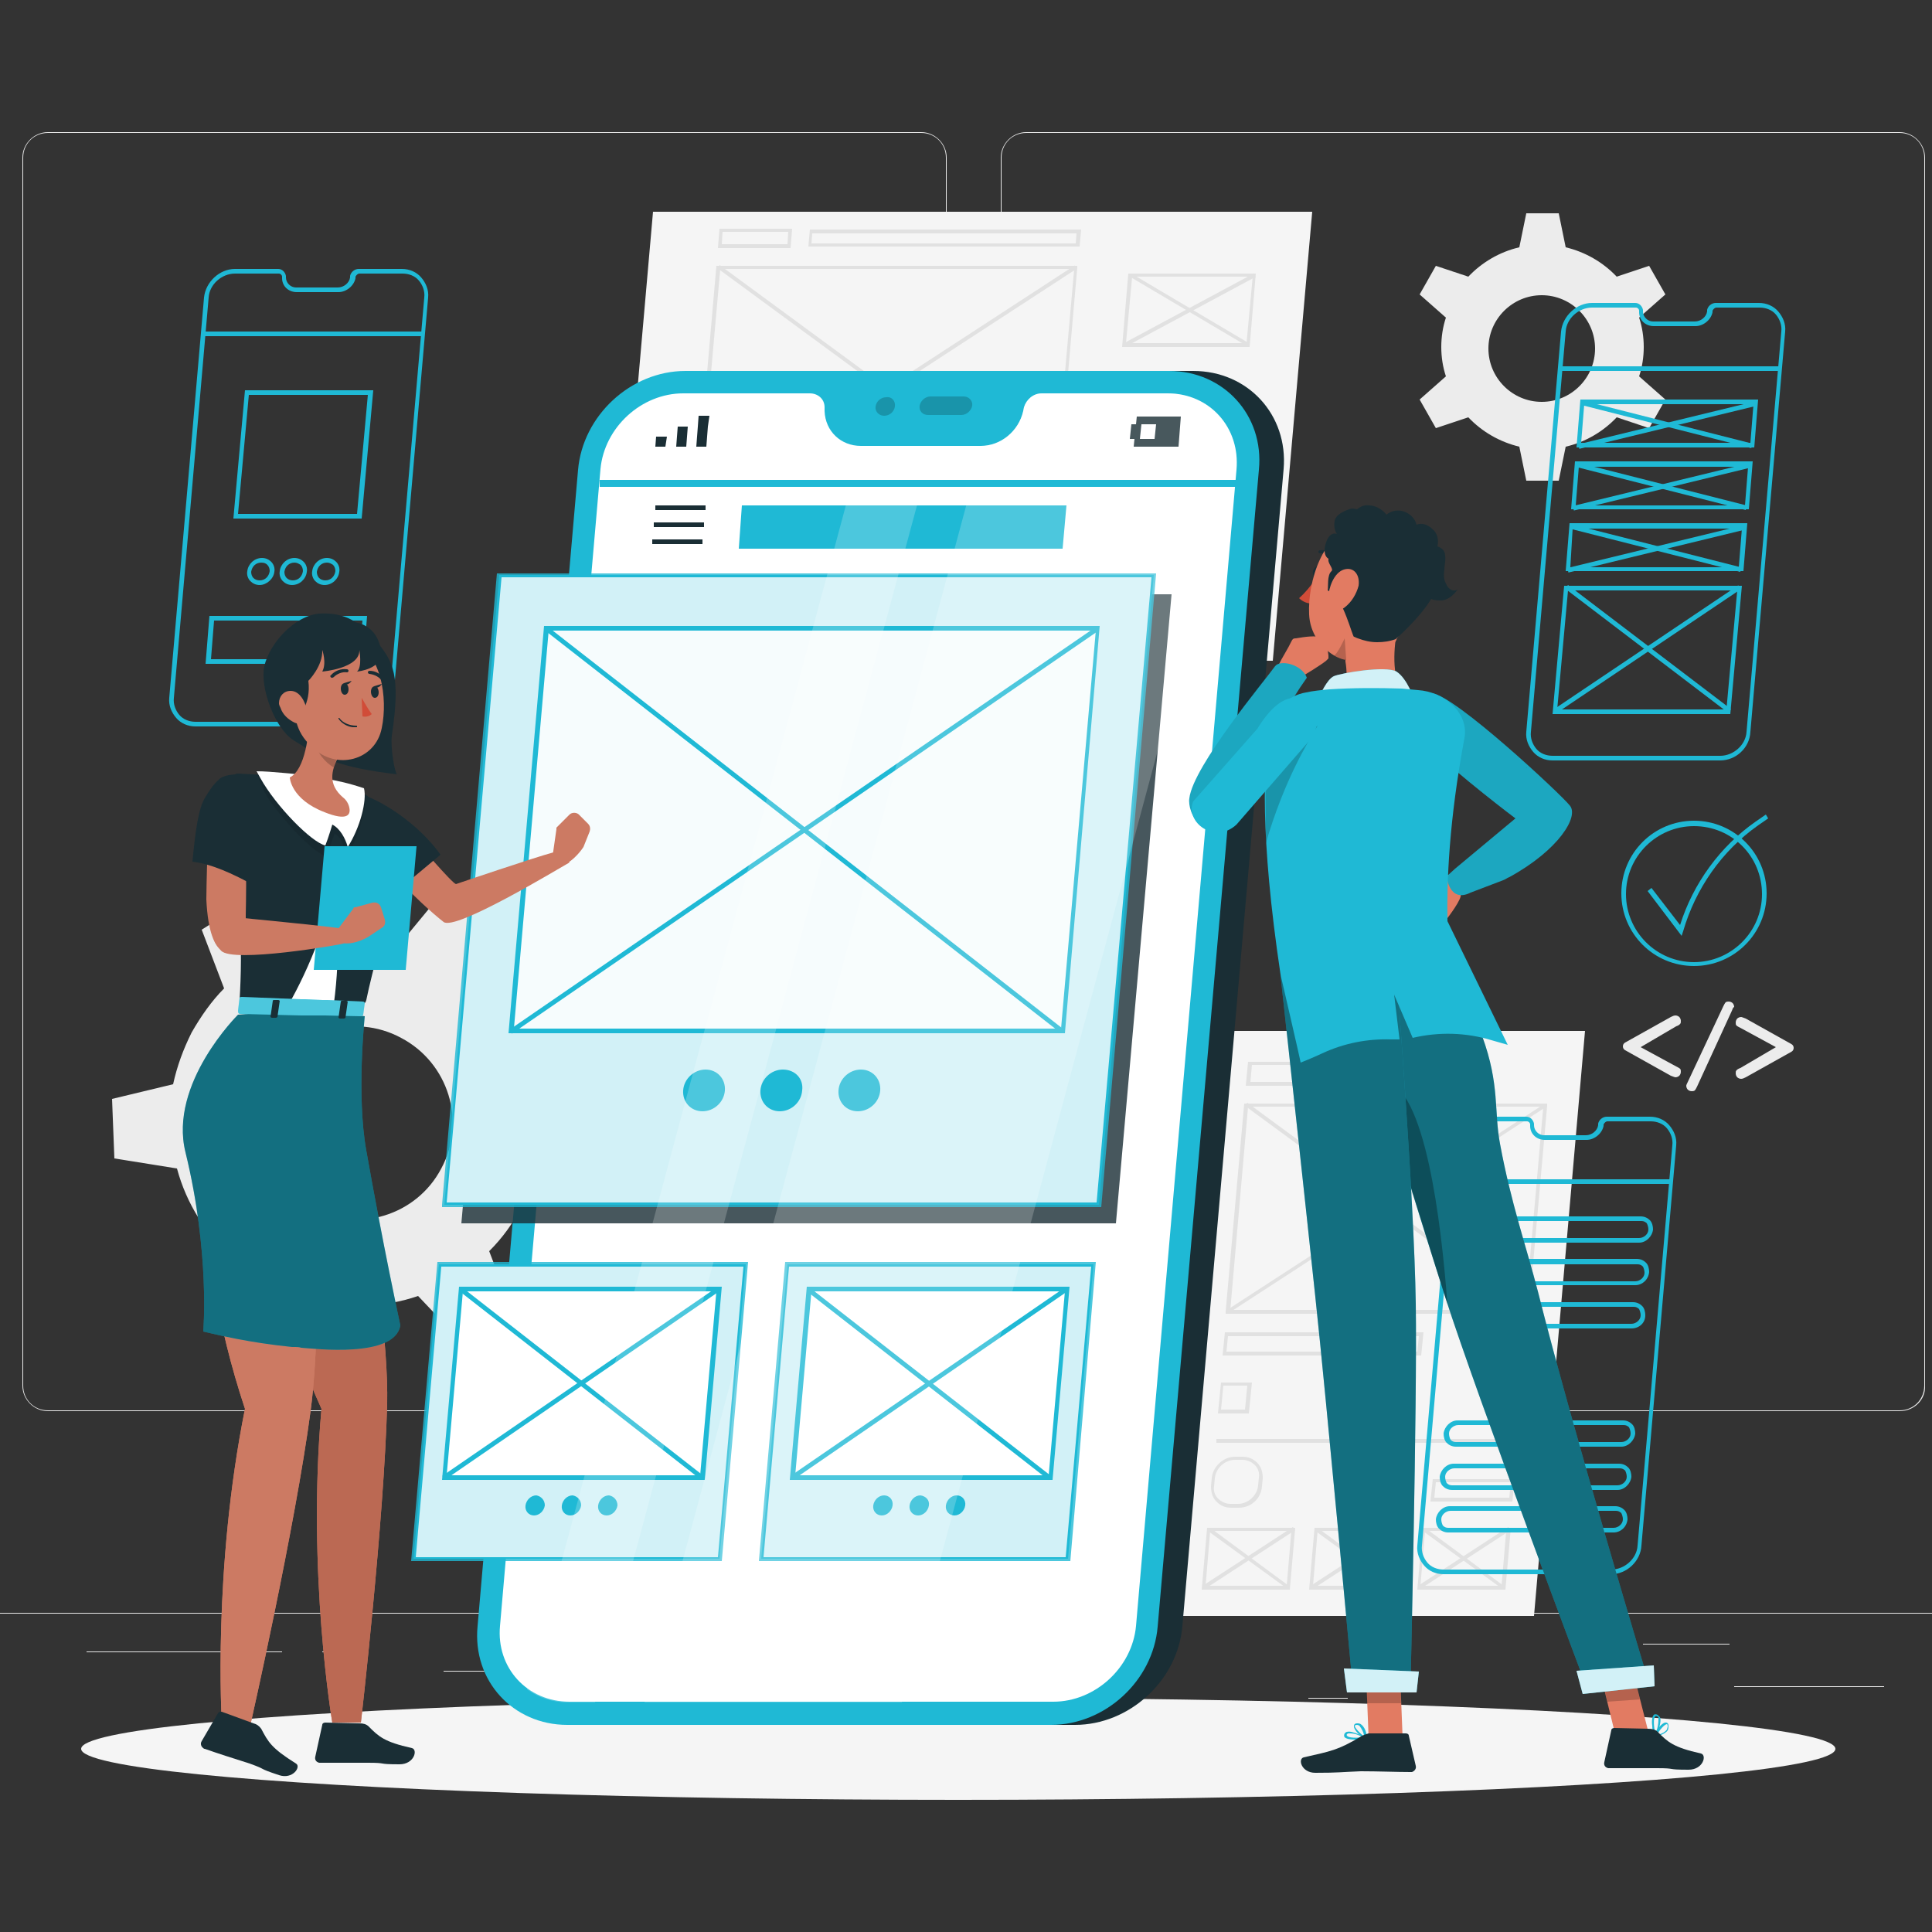 <?xml version="1.0" encoding="utf-8"?>
<!-- Generator: Adobe Illustrator 24.3.0, SVG Export Plug-In . SVG Version: 6.00 Build 0)  -->
<svg version="1.1" id="Layer_1" xmlns="http://www.w3.org/2000/svg" xmlns:xlink="http://www.w3.org/1999/xlink" x="0px" y="0px"
	 viewBox="0 0 250 250" style="enable-background:new 0 0 250 250;" xml:space="preserve">
<rect x="0" y="0" width="250" height="250" fill="#333333" stroke="none"/>
<style type="text/css">
	.st0{fill:#ECECEC;}
	.st1{fill:#F5F5F5;}
	.st2{fill:#E1E1E1;}
	.st3{fill:#1FB9D5;}
	.st4{fill:#1A2E35;}
	.st5{fill:#FFFFFF;}
	.st6{opacity:0.2;}
	.st7{opacity:0.8;fill:#1A2E35;}
	.st8{opacity:0.8;}
	.st9{opacity:0.8;fill:#FFFFFF;}
	.st10{fill:#E27B62;}
	.st11{opacity:0.1;enable-background:new    ;}
	.st12{fill:#D14C38;}
	.st13{opacity:0.2;enable-background:new    ;}
	.st14{opacity:0.4;}
	.st15{opacity:0.3;enable-background:new    ;}
	.st16{fill:#CC7A63;}
	.st17{fill:#BB6953;}
	.st18{opacity:0.1;}
	.st19{opacity:0.2;fill:#FFFFFF;}
</style>
<g>
	<g>
		<rect x="224.4" y="218.2" class="st0" width="19.4" height="0.1"/>
		<rect x="169.3" y="219.7" class="st0" width="5.1" height="0.1"/>
		<rect x="212.6" y="212.7" class="st0" width="11.2" height="0.1"/>
		<rect x="11.2" y="213.7" class="st0" width="25.3" height="0.1"/>
		<rect x="41.7" y="213.7" class="st0" width="3.7" height="0.1"/>
		<rect x="57.4" y="216.2" class="st0" width="54.8" height="0.1"/>
		<path class="st0" d="M119.2,182.6H6.2c-1.8,0-3.3-1.5-3.3-3.3V20.4c0-1.8,1.5-3.3,3.3-3.3h113c1.8,0,3.3,1.5,3.3,3.3v158.9
			C122.6,181.1,121.1,182.6,119.2,182.6z M6.2,17.2c-1.8,0-3.2,1.4-3.2,3.2v158.9c0,1.8,1.4,3.2,3.2,3.2h113c1.8,0,3.2-1.4,3.2-3.2
			V20.4c0-1.8-1.4-3.2-3.2-3.2H6.2z"/>
		<path class="st0" d="M245.8,182.6h-113c-1.8,0-3.3-1.5-3.3-3.3V20.4c0-1.8,1.5-3.3,3.3-3.3h113c1.8,0,3.3,1.5,3.3,3.3v158.9
			C249.2,181.1,247.7,182.6,245.8,182.6z M132.8,17.2c-1.8,0-3.2,1.4-3.2,3.2v158.9c0,1.8,1.4,3.2,3.2,3.2h113
			c1.8,0,3.2-1.4,3.2-3.2V20.4c0-1.8-1.4-3.2-3.2-3.2H132.8z"/>
		<rect x="-19.5" y="208.7" class="st0" width="292.7" height="0.1"/>
	</g>
	<g>
		<g>
			<g>
				<g>
					<polygon class="st1" points="164.7,85.5 79.4,85.5 84.5,27.4 169.8,27.4 					"/>
				</g>
				<g>
					<g>
						<rect x="89.3" y="75.2" class="st2" width="46.3" height="0.5"/>
					</g>
					<g>
						<g>
							<path class="st2" d="M136.6,66.7H89.9l0-0.2l2.8-32.1h46.7l0,0.2L136.6,66.7z M90.4,66.3h45.8l2.8-31.5H93.2L90.4,66.3z"/>
						</g>
					</g>
					<g>
						<path class="st2" d="M91.8,82.1h-1.3c-0.5,0-1-0.2-1.4-0.6c-0.3-0.4-0.5-0.9-0.5-1.4l0.1-1.3c0.1-1.1,1-1.9,2.1-1.9h1.3
							c0.5,0,1,0.2,1.4,0.6c0.3,0.4,0.5,0.9,0.5,1.4L94,80.1C93.9,81.2,92.9,82.1,91.8,82.1z M91,77.3c-0.8,0-1.6,0.7-1.7,1.5
							l-0.1,1.3c0,0.4,0.1,0.8,0.3,1.1c0.3,0.3,0.6,0.4,1,0.4h1.3c0.8,0,1.6-0.7,1.7-1.5l0.1-1.3c0-0.4-0.1-0.8-0.3-1.1
							c-0.3-0.3-0.6-0.4-1-0.4H91z"/>
					</g>
					<g>
						<path class="st2" d="M113,72.5H89.4l0.2-2.5h23.6L113,72.5z M89.9,72h22.7l0.1-1.6H90.1L89.9,72z"/>
					</g>
					<g>
						<path class="st2" d="M135.4,80.7H126l0.2-2.5h9.4L135.4,80.7z M126.5,80.3h8.5l0.1-1.6h-8.5L126.5,80.3z"/>
					</g>
					<g>
						<g>
							<path class="st2" d="M136.1,72.5h-2.5l0.2-2.5h2.5L136.1,72.5z M134.1,72h1.6l0.1-1.6h-1.6L134.1,72z"/>
						</g>
						<g>
							<path class="st2" d="M132.7,72.5h-2.5l0.2-2.5h2.5L132.7,72.5z M130.7,72h1.6l0.1-1.6h-1.6L130.7,72z"/>
						</g>
						<g>
							<path class="st2" d="M129.2,72.5h-2.5l0.2-2.5h2.5L129.2,72.5z M127.2,72h1.6l0.1-1.6h-1.6L127.2,72z"/>
						</g>
					</g>
					<g>
						<path class="st2" d="M139.7,31.9h-35.1l0.2-2.2h35.1L139.7,31.9z M105,31.5h34.2l0.1-1.3h-34.2L105,31.5z"/>
					</g>
					<g>
						<path class="st2" d="M102.3,32.1h-9.4l0.2-2.5h9.4L102.3,32.1z M93.4,31.6h8.5L102,30h-8.5L93.4,31.6z"/>
					</g>
					<g>
						<g>
							<path class="st2" d="M161.7,44.9h-16.5l0.8-9.5h16.5L161.7,44.9z M145.7,44.4h15.6l0.8-8.6h-15.6L145.7,44.4z"/>
						</g>
						<g>
							<path class="st2" d="M160.2,62.7h-16.5l0.8-9.5H161L160.2,62.7z M144.2,62.2h15.6l0.8-8.6h-15.6L144.2,62.2z"/>
						</g>
						<g>
							<path class="st2" d="M158.6,80.5h-16.5L143,71h16.5L158.6,80.5z M142.6,80h15.6l0.8-8.6h-15.6L142.6,80z"/>
						</g>
					</g>
				</g>
			</g>
			<g>
				
					<rect x="144.4" y="39.9" transform="matrix(0.881 -0.473 0.473 0.881 -0.676 77.567)" class="st2" width="19.1" height="0.5"/>
			</g>
			<g>
				<polygon class="st2" points="161.4,44.8 146.2,35.8 146.4,35.4 161.6,44.4 				"/>
			</g>
			<g>
				
					<rect x="142.8" y="57.7" transform="matrix(0.882 -0.472 0.472 0.882 -9.307 78.735)" class="st2" width="19.1" height="0.5"/>
			</g>
			<g>
				
					<rect x="152.1" y="49.1" transform="matrix(0.509 -0.861 0.861 0.509 24.919 159.548)" class="st2" width="0.5" height="17.7"/>
			</g>
			<g>
				<path class="st2" d="M142.1,80.6l0.9-9.8l7.8,4.6l8.3-4.5l0.2,0.4l-8.1,4.3l7.3,4.3l-0.2,0.4l-7.5-4.4L142.1,80.6z M143.4,71.6
					l-0.7,8.2l7.7-4.1L143.4,71.6z"/>
			</g>
			<g>
				<g>
					
						<rect x="85.4" y="50.3" transform="matrix(0.838 -0.546 0.546 0.838 -9.004 70.774)" class="st2" width="58.5" height="0.5"/>
				</g>
				<g>
					
						<rect x="114.5" y="23.6" transform="matrix(0.592 -0.806 0.806 0.592 6.031 113.024)" class="st2" width="0.5" height="53.9"/>
				</g>
			</g>
		</g>
		<g>
			<g>
				<g>
					<polygon class="st1" points="198.5,209.1 151.6,209.1 158.2,133.4 205.1,133.4 					"/>
				</g>
				<g>
					<g>
						<g>
							<path class="st2" d="M166.9,205.7h-11.4l0.7-8h11.4L166.9,205.7z M156,205.2h10.5l0.6-7.1h-10.5L156,205.2z"/>
						</g>
						<g>
							<path class="st2" d="M180.8,205.7h-11.4l0.7-8h11.4L180.8,205.7z M169.9,205.2h10.5l0.6-7.1h-10.5L169.9,205.2z"/>
						</g>
						<g>
							<path class="st2" d="M194.8,205.7h-11.4l0.7-8h11.4L194.8,205.7z M183.8,205.2h10.5l0.6-7.1h-10.5L183.8,205.2z"/>
						</g>
					</g>
					<g>
						<rect x="157.4" y="186.2" class="st2" width="38.8" height="0.5"/>
					</g>
					<g>
						<path class="st2" d="M183.9,175.4h-25.7l0.3-3h25.7L183.9,175.4z M158.7,174.9h24.7l0.2-2h-24.7L158.7,174.9z"/>
					</g>
					<g>
						<path class="st2" d="M195.7,194.3h-10.6l0.3-2.9H196L195.7,194.3z M185.6,193.8h9.7l0.2-2h-9.7L185.6,193.8z"/>
					</g>
					<g>
						<g>
							<path class="st2" d="M196.7,182.9h-4l0.4-4h4L196.7,182.9z M193.2,182.4h3.1l0.3-3.1h-3.1L193.2,182.4z"/>
						</g>
						<g>
							<path class="st2" d="M179.2,182.9h-4l0.4-4h4L179.2,182.9z M175.6,182.4h3.1l0.3-3.1h-3.1L175.6,182.4z"/>
						</g>
						<g>
							<path class="st2" d="M161.6,182.9h-4l0.4-4h4L161.6,182.9z M158,182.4h3.1l0.3-3.1h-3.1L158,182.4z"/>
						</g>
					</g>
					<g>
						<path class="st2" d="M173.3,140.5h-12.1l0.3-3.1h12.1L173.3,140.5z M161.8,140h11.2l0.2-2.2H162L161.8,140z"/>
					</g>
					<g>
						<path class="st2" d="M160.3,195.1h-1c-0.8,0-1.4-0.3-1.9-0.8c-0.5-0.5-0.7-1.2-0.7-2l0.1-1c0.1-1.5,1.5-2.8,3-2.8h1
							c0.8,0,1.4,0.3,1.9,0.8c0.5,0.5,0.7,1.2,0.7,2l-0.1,1C163.2,193.9,161.9,195.1,160.3,195.1z M159.8,188.9
							c-1.3,0-2.5,1.1-2.6,2.4l-0.1,1c-0.1,0.6,0.1,1.2,0.5,1.6c0.4,0.4,1,0.7,1.6,0.7h1c1.3,0,2.5-1.1,2.6-2.4l0.1-1
							c0.1-0.6-0.1-1.2-0.5-1.6c-0.4-0.4-1-0.7-1.6-0.7H159.8z"/>
					</g>
					<g>
						<path class="st2" d="M197.8,170h-39.2l0-0.3l2.4-26.9h39.2l0,0.3L197.8,170z M159.2,169.5h38.2l2.3-26.3h-38.2L159.2,169.5z"
							/>
					</g>
				</g>
			</g>
			<g>
				<g>
					
						<rect x="179.2" y="133.8" transform="matrix(0.592 -0.806 0.806 0.592 -52.83 208.317)" class="st2" width="0.5" height="45.1"/>
				</g>
				<g>
					<polygon class="st2" points="159,169.9 158.8,169.5 199.6,143 199.8,143.4 					"/>
				</g>
				<g>
					<polygon class="st2" points="166.6,205.6 156.3,198.1 156.6,197.7 166.9,205.3 					"/>
				</g>
				<g>
					
						<rect x="154.6" y="201.4" transform="matrix(0.838 -0.546 0.546 0.838 -83.865 120.818)" class="st2" width="13.9" height="0.5"/>
				</g>
				<g>
					<polygon class="st2" points="180.5,205.6 170.2,198.1 170.5,197.7 180.8,205.3 					"/>
				</g>
				<g>
					
						<rect x="168.5" y="201.4" transform="matrix(0.838 -0.546 0.546 0.838 -81.627 128.462)" class="st2" width="13.9" height="0.5"/>
				</g>
				<g>
					<polygon class="st2" points="194.4,205.6 184.1,198.1 184.4,197.7 194.7,205.3 					"/>
				</g>
				<g>
					
						<rect x="182.5" y="201.4" transform="matrix(0.838 -0.546 0.546 0.838 -79.373 136.055)" class="st2" width="13.9" height="0.5"/>
				</g>
			</g>
		</g>
		<g>
			<path class="st0" d="M212.7,44.9c0-1.3-0.2-2.6-0.6-3.8l3.4-3l-2.1-3.7l-4.2,1.4c-1.8-1.9-4.1-3.2-6.6-3.8l-0.9-4.4h-4.2
				l-0.9,4.4c-2.6,0.6-4.9,2-6.6,3.8l-4.2-1.4l-2.1,3.7l3.4,3c-0.4,1.2-0.6,2.5-0.6,3.8c0,1.3,0.2,2.6,0.6,3.8l-3.4,3l2.1,3.7
				l4.2-1.4c1.8,1.9,4.1,3.2,6.6,3.8l0.9,4.4h4.2l0.9-4.4c2.6-0.6,4.9-2,6.6-3.8l4.2,1.4l2.1-3.7l-3.4-3
				C212.5,47.5,212.7,46.2,212.7,44.9z M199.5,52c-3.8,0-6.9-3.1-6.9-6.9c0-3.8,3.1-6.9,6.9-6.9c3.8,0,6.9,3.1,6.9,6.9
				C206.4,48.9,203.3,52,199.5,52z"/>
		</g>
		<g>
			<path class="st0" d="M67.5,156.1c1.1-2.2,1.9-4.4,2.3-6.7l7.9-1.9l-0.3-7.7l-8.1-1.3c-1.2-4.5-3.8-8.7-7.4-11.8l2.3-7.8l-6.8-3.6
				l-5.2,6.3c-4.7-1.2-9.6-1-14,0.5l-5.6-5.9l-6.5,4.1l2.9,7.6c-1.6,1.6-3,3.6-4.2,5.7c-1.1,2.2-1.9,4.4-2.4,6.7l-7.9,1.9l0.3,7.7
				l8.1,1.3c1.2,4.5,3.8,8.7,7.5,11.9l-2.3,7.8l6.8,3.6l5.2-6.3c4.7,1.2,9.6,1,14-0.5l5.6,5.9l6.5-4.1l-2.9-7.6
				C65,160.2,66.4,158.3,67.5,156.1z M40.2,156.4c-6.1-3.2-8.5-10.8-5.2-16.9c3.2-6.1,10.8-8.5,16.9-5.2c6.1,3.2,8.5,10.8,5.2,16.9
				C53.9,157.3,46.3,159.6,40.2,156.4z"/>
		</g>
		<g>
			<path class="st0" d="M212.3,135.5l4.6,2.5c0.2,0.1,0.4,0.2,0.5,0.3c0.1,0.1,0.1,0.2,0.1,0.4c0,0.2-0.1,0.4-0.2,0.5
				c-0.1,0.1-0.3,0.2-0.5,0.2c-0.1,0-0.3-0.1-0.6-0.2l-5.9-3.3c-0.4-0.2-0.4-0.8,0-1l5.9-3.3c0.2-0.1,0.4-0.2,0.6-0.2
				c0.2,0,0.4,0.1,0.5,0.2c0.1,0.1,0.2,0.3,0.2,0.5c0,0.2,0,0.3-0.1,0.4c-0.1,0.1-0.2,0.2-0.5,0.3L212.3,135.5z"/>
			<path class="st0" d="M224.1,130.8l-4.5,9.8c-0.1,0.2-0.2,0.4-0.3,0.5c-0.1,0.1-0.3,0.1-0.4,0.1c-0.2,0-0.4-0.1-0.5-0.2
				c-0.1-0.1-0.2-0.3-0.2-0.5c0-0.1,0.1-0.3,0.2-0.5l4.6-9.8c0.1-0.2,0.2-0.4,0.3-0.5c0.1-0.1,0.3-0.1,0.4-0.1
				c0.2,0,0.4,0.1,0.5,0.2c0.1,0.1,0.2,0.3,0.2,0.5C224.2,130.4,224.2,130.6,224.1,130.8z"/>
			<path class="st0" d="M229.8,135.5l-4.6-2.5c-0.2-0.1-0.4-0.2-0.5-0.3c-0.1-0.1-0.1-0.2-0.1-0.4c0-0.2,0.1-0.4,0.2-0.5
				c0.1-0.1,0.3-0.2,0.5-0.2c0.1,0,0.3,0.1,0.6,0.2l5.9,3.3c0.4,0.2,0.4,0.8,0,1l-5.9,3.3c-0.2,0.1-0.4,0.2-0.6,0.2
				c-0.2,0-0.4-0.1-0.5-0.2c-0.1-0.1-0.2-0.3-0.2-0.5c0-0.2,0-0.3,0.1-0.4c0.1-0.1,0.2-0.2,0.5-0.3L229.8,135.5z"/>
		</g>
	</g>
	<ellipse id="_x3C_Path_x3E__1_" class="st1" cx="124" cy="226.3" rx="113.5" ry="6.6"/>
	<g>
		<g>
			<g>
				<path class="st3" d="M47,94H25.3c-1,0-1.9-0.4-2.5-1.1c-0.6-0.7-1-1.6-0.9-2.6l4.5-51.8c0.2-2,2-3.7,4-3.7H36
					c0.5,0,0.9,0.4,1,0.9l0,0.2c0,0.7,0.6,1.3,1.3,1.3h5.4c0.8,0,1.5-0.6,1.6-1.3l0-0.2c0.1-0.5,0.6-0.9,1.1-0.9h5.6
					c1,0,1.9,0.4,2.5,1.1c0.6,0.7,1,1.6,0.9,2.6l-4.5,51.8C50.8,92.3,49,94,47,94z M30.4,35.4c-1.7,0-3.3,1.4-3.4,3.1l-4.5,51.8
					c-0.1,0.8,0.2,1.6,0.7,2.2c0.5,0.6,1.3,0.9,2.1,0.9H47c1.7,0,3.3-1.4,3.4-3.1l4.5-51.8c0.1-0.8-0.2-1.6-0.7-2.2
					c-0.5-0.6-1.3-0.9-2.1-0.9h-5.6c-0.2,0-0.4,0.2-0.5,0.4l0,0.2c-0.2,1-1.2,1.8-2.2,1.8h-5.4c-1.1,0-1.9-0.8-1.9-1.8l0-0.2
					c0-0.2-0.2-0.4-0.4-0.4H30.4z"/>
				<rect x="26.3" y="42.9" class="st3" width="28.5" height="0.6"/>
				<rect x="46.4" y="34.8" class="st3" width="5.6" height="0.6"/>
				<g>
					<path class="st3" d="M46.8,67.1H30.2l1.5-16.6h16.6L46.8,67.1z M30.8,66.5h15.4l1.4-15.4H32.2L30.8,66.5z"/>
					<path class="st3" d="M47,85.9H26.6l0.5-6.2h20.4L47,85.9z M27.3,85.3h19.2l0.4-5H27.7L27.3,85.3z"/>
					<g>
						<path class="st3" d="M33.6,75.7c-0.5,0-0.9-0.2-1.2-0.5c-0.3-0.3-0.5-0.8-0.4-1.3c0.1-0.9,0.9-1.7,1.9-1.7
							c0.5,0,0.9,0.2,1.2,0.5c0.3,0.3,0.5,0.8,0.4,1.3l0,0C35.4,74.9,34.5,75.7,33.6,75.7z M33.8,72.8c-0.7,0-1.2,0.5-1.3,1.2
							c0,0.3,0.1,0.6,0.3,0.8c0.2,0.2,0.5,0.3,0.8,0.3c0.7,0,1.2-0.5,1.3-1.2l0,0c0-0.3-0.1-0.6-0.3-0.8
							C34.4,72.9,34.2,72.8,33.8,72.8z"/>
						<path class="st3" d="M37.8,75.7c-0.5,0-0.9-0.2-1.2-0.5c-0.3-0.3-0.5-0.8-0.4-1.3c0.1-0.9,0.9-1.7,1.9-1.7
							c0.5,0,0.9,0.2,1.2,0.5c0.3,0.3,0.5,0.8,0.4,1.3C39.6,74.9,38.8,75.7,37.8,75.7z M38.1,72.8c-0.7,0-1.2,0.5-1.3,1.2
							c0,0.3,0.1,0.6,0.3,0.8c0.2,0.2,0.5,0.3,0.8,0.3c0.7,0,1.2-0.5,1.3-1.2l0,0c0-0.3-0.1-0.6-0.3-0.8
							C38.6,72.9,38.4,72.8,38.1,72.8z"/>
						<path class="st3" d="M42,75.7c-0.5,0-0.9-0.2-1.2-0.5c-0.3-0.3-0.5-0.8-0.4-1.3c0.1-0.9,0.9-1.7,1.9-1.7
							c0.5,0,0.9,0.2,1.2,0.5c0.3,0.3,0.5,0.8,0.4,1.3l0,0C43.8,74.9,43,75.7,42,75.7z M42.3,72.8c-0.7,0-1.2,0.5-1.3,1.2
							c0,0.3,0.1,0.6,0.3,0.8c0.2,0.2,0.5,0.3,0.8,0.3c0.7,0,1.2-0.5,1.3-1.2v0c0-0.3-0.1-0.6-0.3-0.8
							C42.8,72.9,42.6,72.8,42.3,72.8z"/>
					</g>
				</g>
			</g>
			<g>
				<rect x="187.8" y="152.6" class="st3" width="28.5" height="0.6"/>
				<g>
					<path class="st3" d="M208.5,203.7h-21.7c-1,0-1.9-0.4-2.5-1.1c-0.6-0.7-1-1.6-0.9-2.6l4.5-51.8c0.2-2,2-3.7,4-3.7h5.6
						c0.5,0,0.9,0.4,1,0.9l0,0.2c0,0.7,0.6,1.3,1.3,1.3h5.4c0.8,0,1.5-0.6,1.6-1.3l0-0.2c0.1-0.5,0.6-0.9,1.1-0.9h5.6
						c1,0,1.9,0.4,2.5,1.1c0.6,0.7,1,1.6,0.9,2.6l-4.5,51.8C212.3,202,210.5,203.7,208.5,203.7z M191.9,145.1
						c-1.7,0-3.3,1.4-3.4,3.1L184,200c-0.1,0.8,0.2,1.6,0.7,2.2c0.5,0.6,1.3,0.9,2.1,0.9h21.7c1.7,0,3.3-1.4,3.4-3.1l4.5-51.8
						c0.1-0.8-0.2-1.6-0.7-2.2c-0.5-0.6-1.3-0.9-2.1-0.9H208c-0.2,0-0.4,0.2-0.5,0.4l0,0.2c-0.2,1-1.2,1.8-2.2,1.8h-5.4
						c-1.1,0-1.9-0.8-1.9-1.8l0-0.2c0-0.2-0.2-0.4-0.4-0.4H191.9z"/>
					<path class="st3" d="M212.1,160.8h-21.4c-0.5,0-0.9-0.2-1.2-0.5c-0.3-0.3-0.4-0.8-0.4-1.2c0.1-0.9,0.9-1.7,1.8-1.7h21.4
						c0.5,0,0.9,0.2,1.2,0.5c0.3,0.3,0.4,0.8,0.4,1.2C213.8,160,213,160.8,212.1,160.8z M191,158c-0.6,0-1.2,0.5-1.2,1.1
						c0,0.3,0.1,0.6,0.2,0.8c0.2,0.2,0.4,0.3,0.7,0.3h21.4c0.6,0,1.2-0.5,1.2-1.1c0-0.3-0.1-0.6-0.2-0.8c-0.2-0.2-0.4-0.3-0.7-0.3
						H191z"/>
					<path class="st3" d="M211.6,166.3h-21.4c-0.5,0-0.9-0.2-1.2-0.5c-0.3-0.3-0.4-0.8-0.4-1.2c0.1-0.9,0.9-1.7,1.8-1.7h21.4
						c0.5,0,0.9,0.2,1.2,0.5c0.3,0.3,0.4,0.8,0.4,1.2C213.3,165.6,212.5,166.3,211.6,166.3z M190.5,163.6c-0.6,0-1.2,0.5-1.2,1.1
						c0,0.3,0.1,0.6,0.2,0.8c0.2,0.2,0.4,0.3,0.7,0.3h21.4c0.6,0,1.2-0.5,1.2-1.1c0-0.3-0.1-0.6-0.2-0.8c-0.2-0.2-0.4-0.3-0.7-0.3
						H190.5z"/>
					<path class="st3" d="M211.1,171.9h-21.4c-0.5,0-0.9-0.2-1.2-0.5c-0.3-0.3-0.4-0.8-0.4-1.2c0.1-0.9,0.9-1.7,1.8-1.7h21.4
						c0.5,0,0.9,0.2,1.2,0.5c0.3,0.3,0.4,0.8,0.4,1.2C212.9,171.2,212.1,171.9,211.1,171.9z M190,169.1c-0.6,0-1.2,0.5-1.2,1.1
						c0,0.3,0.1,0.6,0.2,0.8c0.2,0.2,0.4,0.3,0.7,0.3h21.4c0.6,0,1.2-0.5,1.2-1.1c0-0.3-0.1-0.6-0.2-0.8c-0.2-0.2-0.4-0.3-0.7-0.3
						H190z"/>
					<path class="st3" d="M209.8,187.2h-21.4c-0.5,0-0.9-0.2-1.2-0.5c-0.3-0.3-0.4-0.8-0.4-1.2c0.1-0.9,0.9-1.7,1.8-1.7H210
						c0.5,0,0.9,0.2,1.2,0.5c0.3,0.3,0.4,0.8,0.4,1.2C211.5,186.4,210.7,187.2,209.8,187.2z M188.7,184.4c-0.6,0-1.2,0.5-1.2,1.1
						c0,0.3,0.1,0.6,0.2,0.8c0.2,0.2,0.4,0.3,0.7,0.3h21.4c0.6,0,1.2-0.5,1.2-1.1c0-0.3-0.1-0.6-0.2-0.8c-0.2-0.2-0.4-0.3-0.7-0.3
						H188.7z"/>
					<path class="st3" d="M209.3,192.8h-21.4c-0.5,0-0.9-0.2-1.2-0.5c-0.3-0.3-0.4-0.8-0.4-1.2c0.1-0.9,0.9-1.7,1.8-1.7h21.4
						c0.5,0,0.9,0.2,1.2,0.5c0.3,0.3,0.4,0.8,0.4,1.2C211,192,210.2,192.8,209.3,192.8z M188.2,190c-0.6,0-1.2,0.5-1.2,1.1
						c0,0.3,0.1,0.6,0.2,0.8c0.2,0.2,0.4,0.3,0.7,0.3h21.4c0.6,0,1.2-0.5,1.2-1.1c0-0.3-0.1-0.6-0.2-0.8c-0.2-0.2-0.4-0.3-0.7-0.3
						H188.2z"/>
					<path class="st3" d="M208.8,198.3h-21.4c-0.5,0-0.9-0.2-1.2-0.5c-0.3-0.3-0.4-0.8-0.4-1.2c0.1-0.9,0.9-1.7,1.8-1.7h21.4
						c0.5,0,0.9,0.2,1.2,0.5c0.3,0.3,0.4,0.8,0.4,1.2C210.5,197.6,209.7,198.3,208.8,198.3z M187.7,195.5c-0.6,0-1.2,0.5-1.2,1.1
						c0,0.3,0.1,0.6,0.2,0.8c0.2,0.2,0.4,0.3,0.7,0.3h21.4c0.6,0,1.2-0.5,1.2-1.1c0-0.3-0.1-0.6-0.2-0.8c-0.2-0.2-0.4-0.3-0.7-0.3
						H187.7z"/>
				</g>
			</g>
			<g>
				<path class="st3" d="M222.6,98.4h-21.7c-1,0-1.9-0.4-2.5-1.1c-0.6-0.7-1-1.6-0.9-2.6l4.5-51.8c0.2-2,2-3.7,4-3.7h5.6
					c0.5,0,0.9,0.4,1,0.9l0,0.2c0,0.7,0.6,1.3,1.3,1.3h5.4c0.8,0,1.5-0.6,1.6-1.3l0-0.2c0.1-0.5,0.6-0.9,1.1-0.9h5.6
					c1,0,1.9,0.4,2.5,1.1c0.6,0.7,1,1.6,0.9,2.6l-4.5,51.8C226.4,96.8,224.6,98.4,222.6,98.4z M206,39.8c-1.7,0-3.3,1.4-3.4,3.1
					l-4.5,51.8c-0.1,0.8,0.2,1.6,0.7,2.2c0.5,0.6,1.3,0.9,2.1,0.9h21.7c1.7,0,3.3-1.4,3.4-3.1l4.5-51.8c0.1-0.8-0.2-1.6-0.7-2.2
					c-0.5-0.6-1.3-0.9-2.1-0.9h-5.6c-0.2,0-0.4,0.2-0.5,0.4l0,0.2c-0.2,1-1.2,1.8-2.2,1.8H214c-1.1,0-1.9-0.8-1.9-1.8l0-0.2
					c0-0.2-0.2-0.4-0.4-0.4H206z"/>
				<rect x="201.9" y="47.4" class="st3" width="28.5" height="0.6"/>
				<path class="st3" d="M223.9,92.4h-23l1.5-16.6h23L223.9,92.4z M201.5,91.8h21.9l1.4-15.4h-21.9L201.5,91.8z"/>
				
					<rect x="212.9" y="70.8" transform="matrix(0.606 -0.796 0.796 0.606 17.161 202.741)" class="st3" width="0.6" height="26.5"/>
				
					<rect x="198.8" y="83.8" transform="matrix(0.83 -0.558 0.558 0.83 -10.657 133.132)" class="st3" width="28.7" height="0.6"/>
				<g>
					<g>
						<path class="st3" d="M227,57.9h-23l0.5-6.2h23L227,57.9z M204.6,57.3h21.9l0.4-5H205L204.6,57.3z"/>
						
							<rect x="203.9" y="54.6" transform="matrix(0.972 -0.236 0.236 0.972 -6.852 52.544)" class="st3" width="23.6" height="0.6"/>
						
							<rect x="215.4" y="43.5" transform="matrix(0.246 -0.969 0.969 0.246 109.476 250.426)" class="st3" width="0.6" height="22.7"/>
					</g>
					<g>
						<path class="st3" d="M226.3,65.9h-23l0.5-6.2h23L226.3,65.9z M203.9,65.4h21.9l0.4-5h-21.9L203.9,65.4z"/>
						
							<rect x="203.2" y="62.6" transform="matrix(0.972 -0.236 0.236 0.972 -8.764 52.584)" class="st3" width="23.6" height="0.6"/>
						
							<rect x="214.7" y="51.5" transform="matrix(0.246 -0.969 0.969 0.246 101.182 255.787)" class="st3" width="0.6" height="22.7"/>
					</g>
					<g>
						<path class="st3" d="M225.6,73.9h-23l0.5-6.2h23L225.6,73.9z M203.2,73.4H225l0.4-5h-21.9L203.2,73.4z"/>
						
							<rect x="202.5" y="70.6" transform="matrix(0.972 -0.236 0.236 0.972 -10.679 52.667)" class="st3" width="23.6" height="0.6"/>
						
							<rect x="214" y="59.5" transform="matrix(0.246 -0.969 0.969 0.246 92.889 261.149)" class="st3" width="0.6" height="22.7"/>
					</g>
				</g>
			</g>
		</g>
		<g>
			<path class="st3" d="M219.2,125c-5.2,0-9.4-4.2-9.4-9.4c0-5.2,4.2-9.4,9.4-9.4c5.2,0,9.4,4.2,9.4,9.4
				C228.6,120.8,224.4,125,219.2,125z M219.2,106.9c-4.8,0-8.8,3.9-8.8,8.8c0,4.8,3.9,8.8,8.8,8.8c4.8,0,8.8-3.9,8.8-8.8
				C228,110.8,224.1,106.9,219.2,106.9z"/>
			<path class="st3" d="M217.6,121.1l-4.4-5.8l0.5-0.4l3.7,4.8c1.7-5.4,5.2-10.2,9.8-13.4l1.3-0.9l0.3,0.5l-1.3,0.9
				c-4.7,3.3-8.1,8.2-9.7,13.7L217.6,121.1z"/>
		</g>
	</g>
	<g>
		<g>
			<g>
				<path class="st4" d="M154.4,48h-15.2l-15.3,175.2h15.2c7,0,13.3-5.7,13.9-12.8l13.1-149.7C166.7,53.7,161.5,48,154.4,48z"/>
			</g>
			<path class="st3" d="M136,223.2H73.4c-7,0-12.3-5.7-11.6-12.8L74.8,60.8c0.6-7,6.8-12.8,13.9-12.8h62.6c7,0,12.3,5.7,11.6,12.8
				l-13.1,149.7C149.2,217.5,143,223.2,136,223.2z"/>
			<g>
				<path class="st5" d="M151.1,50.9h-16.3c-1.1,0-2,0.8-2.3,1.8l-0.1,0.5c-0.6,2.6-2.9,4.5-5.5,4.5h-15.5c-2.6,0-4.6-1.9-4.7-4.5
					l0-0.5c0-1.1-0.9-1.8-1.9-1.8H88.4c-5.4,0-10.2,4.4-10.7,9.8L64.7,210.4c-0.5,5.4,3.5,9.8,9,9.8h62.6c5.4,0,10.2-4.4,10.7-9.8
					L160,60.8C160.5,55.3,156.5,50.9,151.1,50.9z"/>
			</g>
			<g class="st6">
				<path d="M115.8,52.6c-0.1,0.7-0.7,1.2-1.4,1.2c-0.7,0-1.2-0.6-1.1-1.2c0.1-0.7,0.7-1.2,1.4-1.2
					C115.4,51.3,115.9,51.9,115.8,52.6z"/>
				<path d="M124.7,51.3c-0.5,0-3.8,0-4.3,0c-0.7,0-1.3,0.6-1.4,1.2c-0.1,0.7,0.4,1.2,1.1,1.2c0.4,0,3.8,0,4.3,0
					c0.7,0,1.3-0.6,1.4-1.2C125.9,51.9,125.4,51.3,124.7,51.3z"/>
			</g>
			<g>
				<polygon class="st4" points="84.8,57.8 86.1,57.8 86.3,56.5 84.9,56.5 				"/>
				<polygon class="st4" points="87.6,56.5 87.5,57.8 88.8,57.8 88.9,56.5 89,55.2 87.7,55.2 				"/>
				<polygon class="st4" points="90.4,53.8 90.3,55.2 90.2,56.5 90.1,57.8 91.4,57.8 91.5,56.5 91.6,55.2 91.8,53.8 				"/>
			</g>
			<path class="st4" d="M147.1,53.9l-0.1,1h-0.6l-0.2,1.9h0.6l-0.1,1h5.8l0.3-3.9H147.1z M149.4,56.8h-1.9l0.2-1.9h1.9L149.4,56.8z"
				/>
		</g>
	</g>
	<polygon class="st7" points="144.4,158.3 59.7,158.3 66.9,76.9 151.6,76.9 	"/>
	<g>
		<polygon class="st3" points="142.2,155.9 57.5,155.9 64.6,74.4 149.3,74.4 		"/>
		<g class="st8">
			<polygon class="st5" points="142.2,155.9 57.5,155.9 64.6,74.4 149.3,74.4 			"/>
			<path class="st3" d="M142.5,156.2H57.2l0-0.3l7.1-81.7h85.3L142.5,156.2z M57.8,155.6h84.1l7.1-80.9H64.9L57.8,155.6z"/>
		</g>
		<polygon class="st9" points="137.5,133.4 66.1,133.4 70.7,81.3 142,81.3 		"/>
		<path class="st3" d="M137.8,133.7H65.8L70.4,81h71.9L137.8,133.7z M66.5,133.1h70.8l4.5-51.5H71L66.5,133.1z"/>
		
			<rect x="103.8" y="65" transform="matrix(0.615 -0.788 0.788 0.615 -44.588 123.359)" class="st3" width="0.6" height="84.7"/>
		<g>
			<line class="st5" x1="66.1" y1="133.4" x2="142" y2="81.3"/>
			
				<rect x="58" y="107.1" transform="matrix(0.824 -0.566 0.566 0.824 -42.502 77.833)" class="st3" width="92.1" height="0.6"/>
		</g>
		<g>
			<path class="st3" d="M93.8,141.1c-0.1,1.5-1.4,2.7-2.9,2.7c-1.5,0-2.6-1.2-2.5-2.7c0.1-1.5,1.4-2.7,2.9-2.7
				C92.8,138.4,93.9,139.6,93.8,141.1z"/>
			<path class="st3" d="M103.8,141.1c-0.1,1.5-1.4,2.7-2.9,2.7c-1.5,0-2.6-1.2-2.5-2.7c0.1-1.5,1.4-2.7,2.9-2.7
				C102.9,138.4,104,139.6,103.8,141.1z"/>
			<path class="st3" d="M113.9,141.1c-0.1,1.5-1.4,2.7-2.9,2.7c-1.5,0-2.6-1.2-2.5-2.7c0.1-1.5,1.4-2.7,2.9-2.7
				C112.9,138.4,114,139.6,113.9,141.1z"/>
		</g>
	</g>
	<g>
		<polygon class="st3" points="93.1,201.7 53.5,201.7 56.8,163.6 96.5,163.6 		"/>
		<g class="st8">
			<polygon class="st5" points="93.1,201.7 53.5,201.7 56.8,163.6 96.5,163.6 			"/>
			<path class="st3" d="M93.4,202H53.2l3.4-38.7h40.2L93.4,202z M53.8,201.5h39.1l3.3-37.6H57.1L53.8,201.5z"/>
		</g>
		<g>
			<polygon class="st5" points="90.9,191.2 57.5,191.2 59.7,166.8 93.1,166.8 			"/>
			<path class="st3" d="M91.2,191.5h-34l2.2-25h34L91.2,191.5z M57.8,190.9h32.8l2.1-23.8H59.9L57.8,190.9z"/>
		</g>
		<g>
			<line class="st5" x1="59.7" y1="166.8" x2="90.9" y2="191.2"/>
			
				<rect x="75" y="159.2" transform="matrix(0.615 -0.788 0.788 0.615 -112.166 128.238)" class="st3" width="0.6" height="39.7"/>
		</g>
		<g>
			<line class="st5" x1="57.5" y1="191.2" x2="93.1" y2="166.8"/>
			
				<rect x="53.7" y="178.7" transform="matrix(0.824 -0.566 0.566 0.824 -88.159 74.13)" class="st3" width="43.1" height="0.6"/>
		</g>
		<g>
			<path class="st3" d="M70.5,194.8c-0.1,0.7-0.7,1.3-1.4,1.3s-1.2-0.6-1.1-1.3s0.7-1.3,1.4-1.3C70,193.6,70.5,194.1,70.5,194.8z"/>
			<path class="st3" d="M75.2,194.8c-0.1,0.7-0.7,1.3-1.4,1.3s-1.2-0.6-1.1-1.3c0.1-0.7,0.7-1.3,1.4-1.3
				C74.7,193.6,75.2,194.1,75.2,194.8z"/>
			<path class="st3" d="M79.9,194.8c-0.1,0.7-0.7,1.3-1.4,1.3s-1.2-0.6-1.1-1.3c0.1-0.7,0.7-1.3,1.4-1.3
				C79.4,193.6,79.9,194.1,79.9,194.8z"/>
		</g>
	</g>
	<g>
		<polygon class="st3" points="138.2,201.7 98.5,201.7 101.9,163.6 141.5,163.6 		"/>
		<g class="st8">
			<polygon class="st5" points="138.2,201.7 98.5,201.7 101.9,163.6 141.5,163.6 			"/>
			<path class="st3" d="M138.5,202H98.2l3.4-38.7h40.2L138.5,202z M98.8,201.5h39.1l3.3-37.6h-39.1L98.8,201.5z"/>
		</g>
		<g>
			<polygon class="st5" points="136,191.2 102.6,191.2 104.7,166.8 138.1,166.8 			"/>
			<path class="st3" d="M136.2,191.5h-34l2.2-25h34L136.2,191.5z M102.9,190.9h32.8l2.1-23.8H105L102.9,190.9z"/>
		</g>
		<g>
			<line class="st5" x1="104.7" y1="166.8" x2="136" y2="191.2"/>
			
				<rect x="120" y="159.2" transform="matrix(0.615 -0.788 0.788 0.615 -94.837 163.746)" class="st3" width="0.6" height="39.7"/>
		</g>
		<g>
			<line class="st5" x1="102.6" y1="191.2" x2="138.1" y2="166.8"/>
			
				<rect x="98.8" y="178.7" transform="matrix(0.824 -0.566 0.566 0.824 -80.238 99.64)" class="st3" width="43.1" height="0.6"/>
		</g>
		<g>
			<path class="st3" d="M115.5,194.8c-0.1,0.7-0.7,1.3-1.4,1.3c-0.7,0-1.2-0.6-1.1-1.3s0.7-1.3,1.4-1.3S115.6,194.1,115.5,194.8z"/>
			<path class="st3" d="M120.2,194.8c-0.1,0.7-0.7,1.3-1.4,1.3c-0.7,0-1.2-0.6-1.1-1.3s0.7-1.3,1.4-1.3
				C119.8,193.6,120.3,194.1,120.2,194.8z"/>
			<path class="st3" d="M124.9,194.8c-0.1,0.7-0.7,1.3-1.4,1.3c-0.7,0-1.2-0.6-1.1-1.3s0.7-1.3,1.4-1.3S125,194.1,124.9,194.8z"/>
		</g>
	</g>
	<polygon class="st3" points="137.5,71 95.6,71 96,65.4 138,65.4 	"/>
	<g>
		<g>
			<rect x="84.4" y="69.8" class="st4" width="6.5" height="0.6"/>
		</g>
		<g>
			<rect x="84.6" y="67.6" class="st4" width="6.5" height="0.6"/>
		</g>
		<g>
			<rect x="84.8" y="65.4" class="st4" width="6.5" height="0.6"/>
		</g>
	</g>
	<g class="st6">
		<path class="st5" d="M111.5,57.8L68.2,218.6c1.5,1.1,3.3,1.7,5.4,1.7H77l43.7-162.5H111.5z"/>
		<path class="st5" d="M151.1,50.9h-16.3c-1.1,0-2,0.8-2.3,1.8l-0.1,0.5c-0.5,2.5-2.8,4.4-5.3,4.5L83.4,220.3h33.3L160,59.2
			C159.7,54.5,156,50.9,151.1,50.9z"/>
	</g>
	<rect x="77.6" y="62.1" class="st3" width="82.3" height="0.9"/>
	<g>
		<g>
			<g>
				<path class="st10" d="M167,83.2c0.1-0.2,0.2-0.4,0.3-0.5c0.1-0.1,0.3-0.1,0.4-0.1c1.2-0.2,2.4-0.4,3.6-0.1
					c0.1,0,0.2,0.1,0.2,0.1c0,0.1,0.1,0.1,0.1,0.2c0.1,0.7,0.2,1.3,0.3,2c0,0.1,0,0.3,0,0.4c-0.1,0.1-0.2,0.2-0.3,0.3
					c-0.6,0.5-3,2-3.3,2.1c-0.6,0.1-2.4-0.5-2.9-0.7C164.8,86.7,166.5,84.3,167,83.2z"/>
			</g>
		</g>
		<g>
			<g>
				<g>
					<path class="st3" d="M153.9,103.3c0.5-4.2,9.9-15.4,11.1-17.1c0.7-0.9,3.5-0.2,4.1,1.5c-2.5,3.5-3.9,6.5-5.7,10.5
						c-0.4,0.9-2.3,4.6-2.9,5.4C155.8,110.2,153.6,105.1,153.9,103.3z"/>
				</g>
			</g>
		</g>
		<g class="st11">
			<g>
				<path d="M153.9,103.3c0.5-4.2,9.9-15.4,11.1-17.1c0.7-0.9,3.5-0.2,4.1,1.5c-2.5,3.5-3.9,6.5-5.7,10.5c-0.4,0.9-2.3,4.6-2.9,5.4
					C155.8,110.2,153.6,105.1,153.9,103.3z"/>
			</g>
		</g>
		<g>
			<g>
				<path class="st10" d="M187.5,113.2c0,0-3,0-3.9,0.9l-1.3,1.1c-0.3,0.2-0.3,0.6,0,0.9c0.7,0.8,2.2,2.3,3.9,2.9
					c0.4,0.1,0.8,0.1,1.1-0.2c0,0,2-2.6,1.7-3.1L187.5,113.2z"/>
				<path class="st3" d="M195.3,113.5c-0.3,0.1-0.5,0.3-0.8,0.4l-4.2,1.6c-2.8,1.4-3.1-2.1-3.1-2.1l1.1-1l7.8-6.5
					c0,0-7.2-5.4-11.9-9.9c-3.5-4.1-3.1-6.7,1.1-6.3c3,0.3,16.7,13.1,17.8,14.5C204.4,105.6,201.7,110,195.3,113.5z"/>
				<path class="st11" d="M195.3,113.5c-0.3,0.1-0.5,0.3-0.8,0.4l-4.2,1.6c-2.8,1.4-3.1-2.1-3.1-2.1l1.1-1l7.8-6.5
					c0,0-7.2-5.4-11.9-9.9c-3.5-4.1-3.1-6.7,1.1-6.3c3,0.3,16.7,13.1,17.8,14.5C204.4,105.6,201.7,110,195.3,113.5z"/>
				<path class="st4" d="M197.6,99.4C197.5,99.4,197.5,99.4,197.6,99.4C197.5,99.3,197.5,99.4,197.6,99.4z"/>
			</g>
			<g>
				<g>
					<g id="_x3C_Group_x3E__1_">
						<path class="st4" d="M170.5,73.3c-0.2,0-0.5,0.2-0.6,0.6c-0.1,0.4,0.1,0.7,0.3,0.7c0.2,0,0.5-0.2,0.6-0.6
							C170.9,73.6,170.7,73.3,170.5,73.3z"/>
						<path class="st12" d="M169.8,78.1c-0.6,0-1.2-0.2-1.7-0.7c0.9-0.8,1.7-1.8,2.3-2.8L169.8,78.1z"/>
						<path class="st4" d="M172.4,72.2c-0.4-0.4-0.9-0.6-1.5-0.6l0,0c0,0,0,0-0.1,0c-0.1,0-0.2-0.1-0.2-0.2c0-0.1,0.1-0.2,0.2-0.2
							c0.7-0.1,1.4,0.2,1.9,0.7c0,0,0.1,0.1,0.1,0.1c0,0.1-0.1,0.2-0.2,0.2C172.5,72.3,172.4,72.2,172.4,72.2z"/>
						<path class="st10" d="M175.2,94.3c6.3-0.1,7.1-3.5,7.1-3.5c-1.9-1.8-2.1-5.1-1.7-8.1c-0.5,0.7-1,1.3-1.8,1.8
							c-1.5,1-3.1,1.2-4.6,0.9c0,0-0.1,0-0.1,0c0,0.1,0,0.1,0,0.2c0.4,2.4,0.1,4.9-2.3,5.7C171.9,91.3,168.3,94.4,175.2,94.3z"/>
						<path class="st10" d="M174,84.6c0.1,0.3,0.1,0.6,0.2,0.9c0,0,0.1,0,0.1,0c1.5,0.3,3.1,0.1,4.6-0.9c0.8-0.5,1.4-1.1,1.8-1.8
							c0.1-0.8,0.2-1.5,0.3-2.2l-6.7,3.9L174,84.6z"/>
						<path class="st3" d="M183,90.5c0,0-0.9-2.7-2.3-3.6c-1.4-0.8-7.2,0.2-8.1,0.6c-0.9,0.4-1.8,2.5-1.8,2.5L183,90.5z"/>
						<path class="st9" d="M183,90.5c0,0-0.9-2.7-2.3-3.6c-1.4-0.8-7.2,0.2-8.1,0.6c-0.9,0.4-1.8,2.5-1.8,2.5L183,90.5z"/>
						<g>
							<path class="st3" d="M175.3,225.1c-0.6,0-1.1-0.1-1.3-0.3c-0.1-0.1-0.1-0.3,0-0.5c0.1-0.1,0.2-0.2,0.3-0.2
								c0.7-0.2,2.3,0.7,2.3,0.7c0,0,0.1,0.1,0,0.1c0,0,0,0.1-0.1,0.1C176.3,225.1,175.8,225.1,175.3,225.1z M174.7,224.3
								c-0.1,0-0.1,0-0.2,0c-0.1,0-0.2,0.1-0.2,0.1c-0.1,0.1,0,0.2,0,0.2c0.2,0.3,1.3,0.3,2.1,0.2
								C175.8,224.5,175.3,224.3,174.7,224.3L174.7,224.3z"/>
							<path class="st3" d="M176.7,225L176.7,225c-0.6-0.2-1.6-1.2-1.5-1.7c0-0.1,0.1-0.3,0.4-0.3c0.2,0,0.4,0,0.6,0.2
								c0.6,0.5,0.7,1.6,0.7,1.7C176.8,224.9,176.8,224.9,176.7,225C176.7,225,176.7,225,176.7,225z M175.6,223.2L175.6,223.2
								c-0.2,0-0.3,0.1-0.3,0.1c0,0.3,0.7,1,1.2,1.4c0-0.5-0.3-1-0.6-1.4C175.9,223.3,175.7,223.2,175.6,223.2L175.6,223.2z"/>
							<polygon class="st10" points="181.1,214.8 176.7,214.8 177.1,224.9 181.5,224.9 							"/>
							<path class="st4" d="M176.1,224.7c-3,1.8-3.9,1.9-7.4,2.7c-0.8,0.2-0.3,2,1.5,2c3,0,3.3-0.1,5.9-0.2c2.2,0,4.7,0.1,6.4,0.1
								c0.1,0,0.1,0,0.2,0c0.3-0.1,0.6-0.4,0.5-0.8l-0.9-3.9c0-0.2-0.2-0.3-0.4-0.3l-4.8,0C176.8,224.4,176.4,224.5,176.1,224.7z"/>
							<polygon class="st13" points="181.1,214.8 181.3,220.4 176.9,220.4 176.7,214.8 							"/>
							<path class="st3" d="M213.8,223.3c-0.1-0.6,0-1.2,0.2-1.4c0.1-0.1,0.3-0.1,0.5,0c0.1,0.1,0.2,0.2,0.3,0.3
								c0.3,0.7-0.5,2.4-0.5,2.5c0,0-0.1,0.1-0.1,0.1c0,0-0.1,0-0.1-0.1C213.9,224.2,213.8,223.8,213.8,223.3z M214.6,222.5
								c0-0.1,0-0.1,0-0.2c0-0.1-0.1-0.2-0.2-0.2c-0.1-0.1-0.2,0-0.2,0c-0.3,0.2-0.2,1.4,0,2.2C214.5,223.7,214.6,223.1,214.6,222.5
								L214.6,222.5z"/>
							<path class="st3" d="M214,224.6C214,224.6,214,224.6,214,224.6c0.2-0.6,1.1-1.8,1.6-1.7c0.1,0,0.3,0.1,0.3,0.4
								c0,0.2,0,0.4-0.1,0.6c-0.4,0.6-1.6,0.8-1.7,0.9C214.1,224.8,214.1,224.8,214,224.6C214,224.7,214,224.7,214,224.6z
								 M215.8,223.4C215.8,223.4,215.8,223.3,215.8,223.4c0-0.3-0.1-0.3-0.1-0.3c-0.3,0-1,0.8-1.3,1.4c0.5-0.1,1-0.3,1.3-0.7
								C215.7,223.7,215.8,223.5,215.8,223.4L215.8,223.4z"/>
							<polygon class="st10" points="210.9,214.7 206.7,215 209.2,225.2 213.5,224.9 							"/>
							<path class="st4" d="M214.5,224.1c1.3,1.3,2,2,5.6,2.8c0.8,0.2,0.3,2.1-1.6,2.1c-3.1,0-1.4-0.2-4.1-0.2c-2.3,0-4.3,0-6.1,0
								c-0.1,0-0.1,0-0.2,0c-0.4-0.1-0.6-0.4-0.5-0.8l0.9-4.1c0-0.2,0.2-0.3,0.4-0.3l4.4,0.1C213.8,223.7,214.2,223.8,214.5,224.1z"
								/>
							<polygon class="st13" points="210.9,214.7 212.2,219.9 208,220.2 206.7,215 							"/>
							<path class="st3" d="M187.8,126c0,0,2.4,3.7,4,8.1c2.3,6.3,1.5,9.7,2.3,13.9c1.4,7.6,3.4,13.3,4.9,19.1
								c4.5,17.9,14.1,49.8,14.1,49.8l-7.7,1.7c0,0-14.3-38-18.4-50.8c-3.7-11.5-13-41.9-13-41.9L187.8,126z"/>
							<path class="st14" d="M187.8,126c0,0,2.4,3.7,4,8.1c2.3,6.3,1.5,9.7,2.3,13.9c1.4,7.6,3.4,13.3,4.9,19.1
								c4.5,17.9,14.1,49.8,14.1,49.8l-7.7,1.7c0,0-14.3-38-18.4-50.8c-3.7-11.5-13-41.9-13-41.9L187.8,126z"/>
							<g>
								<path class="st3" d="M214,215.5l0.1,2.7l-9.3,1c0,0-0.8-3-0.8-3L214,215.5z"/>
								<path class="st9" d="M214,215.5l0.1,2.7l-9.3,1c0,0-0.8-3-0.8-3L214,215.5z"/>
							</g>
							<path class="st15" d="M178.3,139.9c3,9.5,6.7,21.6,8.7,27.9c0.1,0.3,0.2,0.6,0.3,1c-0.8-10.6-2.9-28.3-8.2-28.9
								C178.9,139.8,178.6,139.8,178.3,139.9z"/>
							<path class="st3" d="M180.7,125.9c0,0,2.3,29.1,2.5,42.8c0.2,12.8-0.7,50.2-0.7,50.2l-7.4,0c0,0-3.5-38.1-4.9-51.1
								c-1.3-12.3-4.5-41.6-4.5-41.6L180.7,125.9z"/>
							<path class="st14" d="M180.7,125.9c0,0,2.3,29.1,2.5,42.8c0.2,12.8-0.7,50.2-0.7,50.2l-7.4,0c0,0-3.5-38.1-4.9-51.1
								c-1.3-12.3-4.5-41.6-4.5-41.6L180.7,125.9z"/>
							<g>
								<path class="st3" d="M183.6,216.3l-0.3,2.7l-9,0c0,0-0.4-3.1-0.4-3.1L183.6,216.3z"/>
								<path class="st9" d="M183.6,216.3l-0.3,2.7l-9,0c0,0-0.4-3.1-0.4-3.1L183.6,216.3z"/>
							</g>
						</g>
						<g>
							<path class="st3" d="M195.1,135.2l-2.1-0.6c-3.3-1-6.8-1.1-10.2-0.3l-2.4-5.6l0.7,5.8l-1.1,0c-3.1-0.1-6.1,0.5-8.9,1.8
								c-1.5,0.7-2.8,1.2-2.8,1.2c0-0.2-2.6-11.4-2.6-11.4c-2.7-18.1-2.2-27.3-1.4-31.8c0.4-2.4,2.3-4.3,4.7-4.7
								c0.9-0.2,1.9-0.3,3-0.4c3.1-0.2,6.3-0.2,9.4-0.1c0,0,2,0.2,2.1,0.2c3.3,0.2,6.6,2.9,6,6.2c-2,10.7-2.3,18.6-2.2,23.7
								L195.1,135.2z"/>
							<path class="st13" d="M163.8,109.1c0,0-0.1-8.9,0-10.6l6.7-4.6C169.2,96.1,166.2,100.9,163.8,109.1z"/>
						</g>
						<g>
							<path class="st10" d="M169.4,79.5c0.1,2.3,1.4,4.2,3.2,5.3l0,0c0,0,0,0,0,0c0.5,0.3,1,0.5,1.6,0.6c0,0,0.1,0,0.1,0
								c1.5,0.3,3.1,0.1,4.6-0.9c0.8-0.5,1.4-1.1,1.8-1.8c1.2-1.7,1.7-4,2.5-7.1c0.3-0.9,0.3-1.9,0.1-2.9c-0.7-3.4-4-5.6-7.4-4.9
								C171.1,68.8,169.2,75.3,169.4,79.5z"/>
							<path class="st6" d="M172.6,84.8c0.5,0.3,1,0.5,1.6,0.6c0,0-0.2-2.8-0.2-2.8C174,82.6,173,84.8,172.6,84.8z"/>
						</g>
						<g>
							<path class="st4" d="M188.6,76.3c-0.5,0.7-1.2,1.3-2,1.4c-0.5,0-1,0-1.4-0.2c-1.5,2.5-4.6,5.2-4.6,5.2
								c-0.8,0.3-1.6,0.4-2.4,0.4c-0.9,0-1.7-0.2-2.5-0.5c-0.3-0.1-0.4-0.2-0.5-0.2c-0.2,0-1.4-5-3-5.8c-0.4-0.2-0.4-0.2-0.4-0.2
								c0.1-0.5-0.1-2,0.5-2.5c0.3-0.3-0.5-1-0.4-1.5c0,0,0-0.1,0-0.1c-0.5-0.3-0.6-1-0.4-1.8c0.5-1.9,1.5-1.4,1.5-1.4
								s-0.5-0.6-0.3-1.7c0.2-1.1,2.2-1.6,2.2-1.6s0.3,0,0.7,0.1c0.5-0.4,1-0.6,1.6-0.5c0.8,0,1.8,0.6,2.2,1.2
								c0.6-0.5,1.5-0.7,2.3-0.4c0.8,0.3,1.4,0.9,1.6,1.7c0.7-0.3,1.5,0,2.1,0.6c0.6,0.5,0.8,1.4,0.6,2.2c0.6,0.2,1,0.6,1,1.2
								c0.1,0.6-0.1,1.2-0.1,1.8c-0.1,0.6-0.1,1.3,0.2,1.8C187.4,76.3,188.1,76.6,188.6,76.3z"/>
						</g>
						<path class="st10" d="M173.9,73.7c-1.3,0.4-2,2.4-2,3.6c0,1.4,0.9,2.2,2.1,1.3c0.9-0.7,1.5-1.7,1.8-2.8
							C176,74.4,175.2,73.3,173.9,73.7z"/>
					</g>
				</g>
			</g>
			<path class="st3" d="M162.7,94.3c0,0,0,0-8.3,9.4c-1.1,2.7,2.8,5.6,5.6,3l9.9-11.4c0.7-1.6,0.8-2.8-0.2-3.9
				C168.4,90,165.9,89.1,162.7,94.3z"/>
		</g>
	</g>
	<g>
		<g>
			<g>
				<path class="st16" d="M49.9,112.1c3.8,4.1,6.1,6.1,7.5,7.2c1.5,1.2,14.7-6.8,16.3-7.7c0,0-1.5-1.5-2.1-1.3
					c-2.3,0.6-12.6,4.1-12.6,4.1c-0.5-0.1-5.2-5.6-5.2-5.6L49.9,112.1z"/>
			</g>
			<g>
				<g>
					<path class="st16" d="M75.5,109.6L75.5,109.6L75.5,109.6c0,0-1.2,1.9-2.8,2.4l-1.2-1.2l0.5-3.5l0-0.2l0.1-0.1l1.6-1.6
						c0.3-0.3,0.9-0.3,1.2,0l1.2,1.2c0.3,0.3,0.3,0.7,0.2,1L75.5,109.6z"/>
				</g>
			</g>
		</g>
		<g>
			<g>
				<g>
					<path class="st4" d="M57,110.6c-3.4-4.8-9.3-7.9-10.9-7.9c-2.4,0-3.2,0.5-2.3,2.4c1.6,3.1,4.1,6.3,7.7,10.1L57,110.6z"/>
				</g>
			</g>
		</g>
		<path class="st4" d="M47.4,102.9c-1.4-0.5-2-0.7-4.1-1.2c-2.6-0.6-5.2-1-7.8-1.3c-1.7-0.2-3.3-0.2-4.6-0.3c-0.2,0-0.3,0-0.5,0.1
			c-1.2,0.3-1.9,1.5-1.7,2.7c2.6,13.6,2.7,19.6,2.3,26.6l15.6,0.6c0.4,0,0.7-0.3,0.8-0.7c0.7-3.5,2.9-11.4,2.9-11.4
			c2.2-1.6,2.1-3.4,1.5-5.7c-0.2-0.7-0.6-1.4-2.4-5.3C49.6,107,48.2,103.2,47.4,102.9z"/>
		<path class="st5" d="M37.5,129.7l5.7,0.2c0.9-6.8,0.4-11.8,0.4-19.5C43.6,117.5,39.5,126.2,37.5,129.7z"/>
		<g>
			<g>
				<path class="st16" d="M43.4,132.4c0,0,7,34.8,6.7,49.2c-0.4,15.2-3.4,41.3-3.4,41.3l-3.7,0c0,0-3.3-19.4-1.4-40.6
					c-9.7-21.3-12.2-48.5-12.2-48.5L43.4,132.4z"/>
				<path class="st17" d="M43.4,132.4c0,0,7,34.8,6.7,49.2c-0.4,15.2-3.4,41.3-3.4,41.3l-3.7,0c0,0-3.3-19.4-1.4-40.6
					c-9.7-21.3-12.2-48.5-12.2-48.5L43.4,132.4z"/>
			</g>
			<g>
				<path class="st16" d="M40.3,141c0,0,1.8,27.2-0.1,41.5c-2,15.1-7.8,40.7-7.8,40.7l-3.7-0.4c0,0-1.2-19.6,3-40.5
					c-7.4-22.2-5.5-41.4-5.5-41.4L40.3,141z"/>
				<path class="st16" d="M40.3,141c0,0,1.8,27.2-0.1,41.5c-2,15.1-7.8,40.7-7.8,40.7l-3.7-0.4c0,0-1.2-19.6,3-40.5
					c-7.4-22.2-5.5-41.4-5.5-41.4L40.3,141z"/>
			</g>
			<g>
				<path class="st3" d="M26.3,172.3c2.2,0.5,5.7,1.4,11.5,2c0.1,0,0.2,0,0.4,0c0.2,0,0.5,0,0.8,0.1c1.6,0.1,12.1,1.4,12.8-2.9
					c0,0-2.3-10.7-4.4-22.6c-1.3-7.2-0.2-17.4-0.2-17.4l0,0c-4.6-0.5-9.2-0.7-13.7-0.4l-2.7,0.2c0,0-9,8.9-6.8,17.8
					C27.2,162.2,26.3,172.3,26.3,172.3z"/>
			</g>
			<g class="st14">
				<path d="M26.3,172.3c2.2,0.5,5.7,1.4,11.5,2c0.1,0,0.2,0,0.4,0c0.2,0,0.5,0,0.8,0.1c1.6,0.1,12.1,1.4,12.8-2.9
					c0,0-2.3-10.7-4.4-22.6c-1.3-7.2-0.2-17.4-0.2-17.4l0,0c-4.6-0.5-9.2-0.7-13.7-0.4l-2.7,0.2c0,0-9,8.9-6.8,17.8
					C27.2,162.2,26.3,172.3,26.3,172.3z"/>
			</g>
		</g>
		<path class="st18" d="M33.3,100.1L33.3,100.1c0.4,1.4,1,2.7,1.8,3.8c2.3,3.1,5.6,6.5,7.1,6.9c0.4-1,1.1-2.9,1.1-2.9
			c1,0.5,1.2,1.8,1.6,2.9c1.6-2.5,2.7-6.8,2.3-8.4c0,0-1.9-0.6-2.8-0.8c-2.6-0.6-5.2-1-7.8-1.2C35.4,100.2,34.3,100.1,33.3,100.1z"
			/>
		<path class="st5" d="M33.2,99.8l0.5,0.9c2,3.6,6.6,8.3,8.4,8.7c0.4-1,0.9-2.7,0.9-2.7c1,0.5,1.7,1.8,2,2.9c1.6-2.5,2.5-6,2.1-7.6
			l0,0c-0.9-0.3-1.9-0.6-2.8-0.8c-2.6-0.6-5.2-1-7.8-1.2C35.4,99.9,34.2,99.8,33.2,99.8z"/>
		<g>
			<path class="st3" d="M31.1,131.2l7.9,0.2l0.7,0l1.7,0l0.7,0l4.6,0.1c0.1,0,0.3-0.1,0.3-0.2l0.2-1.5c0-0.1-0.1-0.2-0.3-0.2
				l-4.6-0.2l-0.6,0l-2.3-0.1l-0.5,0l-7.6-0.3c-0.1,0-0.2,0-0.3,0.1l-0.2,1.7C30.8,131.1,30.9,131.2,31.1,131.2z"/>
			<path class="st19" d="M31.1,131.2l7.9,0.2l0.7,0l1.7,0l0.7,0l4.6,0.1c0.1,0,0.3-0.1,0.3-0.2l0.2-1.5c0-0.1-0.1-0.2-0.3-0.2
				l-4.6-0.2l-0.6,0l-2.3-0.1l-0.5,0l-7.6-0.3c-0.1,0-0.2,0-0.3,0.1l-0.2,1.7C30.8,131.1,30.9,131.2,31.1,131.2z"/>
		</g>
		<g>
			<path class="st4" d="M44.5,131.8l-0.5,0c-0.1,0-0.2-0.1-0.2-0.1l0.3-2.1c0-0.1,0.1-0.1,0.2-0.1l0.5,0c0.1,0,0.2,0.1,0.2,0.1
				l-0.3,2.1C44.7,131.7,44.6,131.8,44.5,131.8z"/>
			<path class="st4" d="M35.7,131.7l-0.5,0c-0.1,0-0.2-0.1-0.2-0.1l0.3-2.1c0-0.1,0.1-0.1,0.2-0.1l0.5,0c0.1,0,0.2,0.1,0.2,0.1
				l-0.3,2.1C35.9,131.6,35.8,131.7,35.7,131.7z"/>
		</g>
		<polygon class="st3" points="52.5,125.5 40.6,125.5 42,109.5 53.9,109.5 		"/>
		<g>
			<path class="st16" d="M31.2,122.5c0.4-0.5,0.7-1.1,0.6-1.7c0,0,0-1,0-2.4c0.1-4.3,0.1-12.9-0.4-14.1c-1-2.5-2.7-3.8-3.6-2.4
				c-1,1.7-1.1,14.5-1.1,14.5C27.1,124.8,30.2,123.7,31.2,122.5z"/>
			<g>
				<g>
					<path class="st16" d="M47.7,121.2L47.7,121.2L47.7,121.2c0,0-1.9,1.2-3.6,0.8l-0.5-1.6l2.1-2.8l0.1-0.2l0.2,0l2.2-0.6
						c0.5-0.1,0.9,0.1,1.1,0.6l0.5,1.6c0.1,0.4,0,0.8-0.3,1L47.7,121.2z"/>
				</g>
			</g>
			<path class="st16" d="M28.6,123c1.4,1.7,15.7-0.8,15.8-0.9c0.5-0.2,0.5-1.4,0-1.9c-0.3-0.2-14.9-1.6-15.9-1.7
				C26.8,121.2,27.9,122.1,28.6,123z"/>
		</g>
		<g>
			<g>
				<g>
					<path class="st4" d="M48.9,83.2c1.9,2.4,3,4.1,1.8,12c-0.2,1.5,0.4,5,0.7,5c-7.6-0.9-9.8-2.1-13.4-4.4
						c-2.4-1.5-4.4-6.8-3.8-9.6c0.7-3,3.9-6.5,7.1-6.8C44.8,79.2,46.7,80.6,48.9,83.2z"/>
					<path class="st16" d="M43.7,98.1c-0.8,1.6-1.3,3.4,0.7,5.1c0.4,0.3,0.7,0.8,0.8,1.3c0.2,0.9-0.2,1.8-3.2,0.6
						c-4.4-1.7-4.5-4.5-4.5-4.5c2-1,2.5-5.6,2.6-8.3L43.7,98.1z"/>
					<path class="st13" d="M40.9,96.1c-0.1,1.1,1.3,2.7,2.3,3.2c0.1-0.4,0.3-0.9,0.5-1.3l-2.2-3.4C41.2,95.1,41,95.6,40.9,96.1z"/>
					<path class="st16" d="M38,85.9c1.1-2.9,4.4-4.4,7.3-3.2c4.1,1.6,4.9,7.7,4.1,11.5c-0.8,4.2-5.9,5.6-9.1,2.4
						c-2.2-2.1-2.2-3.9-2.6-8C37.6,87.6,37.7,86.7,38,85.9z"/>
					<path class="st4" d="M38.5,92.9c0,0,1.8-1.7,1.4-4.8c0,0,1.9-1.9,1.8-4c0,0,0.6,1.7,0,2.8c0,0,4.9-0.4,4.8-2.8
						c0,0,0.4,2.2-0.3,2.8c0,0,3.4-0.3,3.1-2.6c-0.4-3.6-3.5-3.8-3.5-3.8s-3.3-2.8-7.8,2.1c0,0-5.3,3.3-1.5,8.9L38.5,92.9z"/>
					<path class="st12" d="M46.9,92.7c0.4,0.1,0.9,0,1.2-0.3c-0.5-0.7-0.9-1.4-1.3-2.1L46.9,92.7z"/>
					<path class="st4" d="M43.8,93c0,0,0-0.1,0-0.1c0,0,0.1,0,0.1,0c0.5,0.7,1.4,1,2.2,1c0.1,0,0.1,0,0.1,0.1c0,0,0,0,0,0
						c0,0.1,0,0.1-0.1,0.1c-0.2,0-0.3,0-0.5,0C44.9,94,44.2,93.6,43.8,93z"/>
				</g>
				<path class="st16" d="M36.1,91c0-0.9,0.6-1.6,1.5-1.6c1.2,0,1.9,1.4,2.1,2.5c0.2,1.1-0.5,2.1-1.6,1.6c-0.8-0.4-1.5-1-1.8-1.9
					C36.2,91.4,36.1,91.2,36.1,91z"/>
			</g>
			<g>
				<path class="st4" d="M44.1,89.1c0,0.4,0.2,0.8,0.5,0.8c0.3,0,0.5-0.3,0.5-0.7c0-0.4-0.2-0.8-0.5-0.8
					C44.3,88.4,44.1,88.7,44.1,89.1z"/>
				<path class="st4" d="M48,89.5c0,0.4,0.2,0.8,0.5,0.8c0.3,0,0.5-0.3,0.5-0.7c0-0.4-0.2-0.8-0.5-0.8C48.2,88.8,48,89.1,48,89.5z"
					/>
				<path class="st4" d="M48.4,88.8l1-0.3C49.4,88.6,48.8,89.3,48.4,88.8z"/>
				<path class="st4" d="M42.9,87.7C42.9,87.7,42.9,87.7,42.9,87.7c-0.2-0.1-0.2-0.3-0.1-0.3c0,0,0,0,0,0c0.5-0.6,1.3-0.9,2.1-0.8
					c0.1,0,0.2,0.1,0.2,0.2c0,0.1-0.1,0.2-0.2,0.2c-0.6-0.1-1.3,0.2-1.7,0.6C43.1,87.7,43,87.7,42.9,87.7z"/>
				<path class="st4" d="M49.5,88.2C49.4,88.2,49.4,88.2,49.5,88.2c-0.4-0.6-1-0.9-1.7-1c-0.1,0-0.2-0.1-0.2-0.2c0,0,0,0,0,0
					c0-0.1,0.1-0.2,0.2-0.2c0.8,0,1.5,0.4,1.9,1.1c0.1,0.1,0.1,0.2,0,0.3C49.6,88.3,49.5,88.3,49.5,88.2L49.5,88.2z"/>
				<path class="st4" d="M44.5,88.4l1-0.3C45.5,88.1,45,88.9,44.5,88.4z"/>
			</g>
		</g>
		<g>
			<g>
				<path class="st4" d="M29.6,100.3c1-0.2,2.1,0,2.8,0.8c0.8,0.8,1.3,2,1.4,3.1c0.2,1.8-1.7,8.2-1.6,10c-1.9-1-4.7-2.4-7.3-2.7
					c0.4-4.2,0.8-7,1.7-8.4c0.5-0.8,1-1.6,1.7-2.2C28.5,100.6,29.1,100.4,29.6,100.3z"/>
			</g>
		</g>
	</g>
	<path class="st4" d="M47.7,223.4c1.3,1.3,2,2,5.6,2.8c0.8,0.2,0.3,2.1-1.6,2.1c-3.1,0-1.4-0.2-4.1-0.2c-2.3,0-4.3,0-6.1,0
		c-0.1,0-0.1,0-0.2,0c-0.4-0.1-0.6-0.4-0.5-0.8l0.9-4.1c0-0.2,0.2-0.3,0.4-0.3l4.4,0.1C47,223,47.4,223.1,47.7,223.4z"/>
	<path class="st4" d="M33.8,223.7c0.9,1.7,1.3,2.5,4.5,4.5c0.7,0.4-0.4,2.1-2.2,1.5c-3-1-1.3-0.6-3.8-1.5c-2.2-0.7-4.1-1.3-5.8-1.9
		c-0.1,0-0.1,0-0.2-0.1c-0.3-0.2-0.4-0.6-0.2-0.9l2.1-3.6c0.1-0.2,0.3-0.2,0.5-0.2l4.1,1.5C33.2,223.1,33.5,223.3,33.8,223.7z"/>
</g>
</svg>

